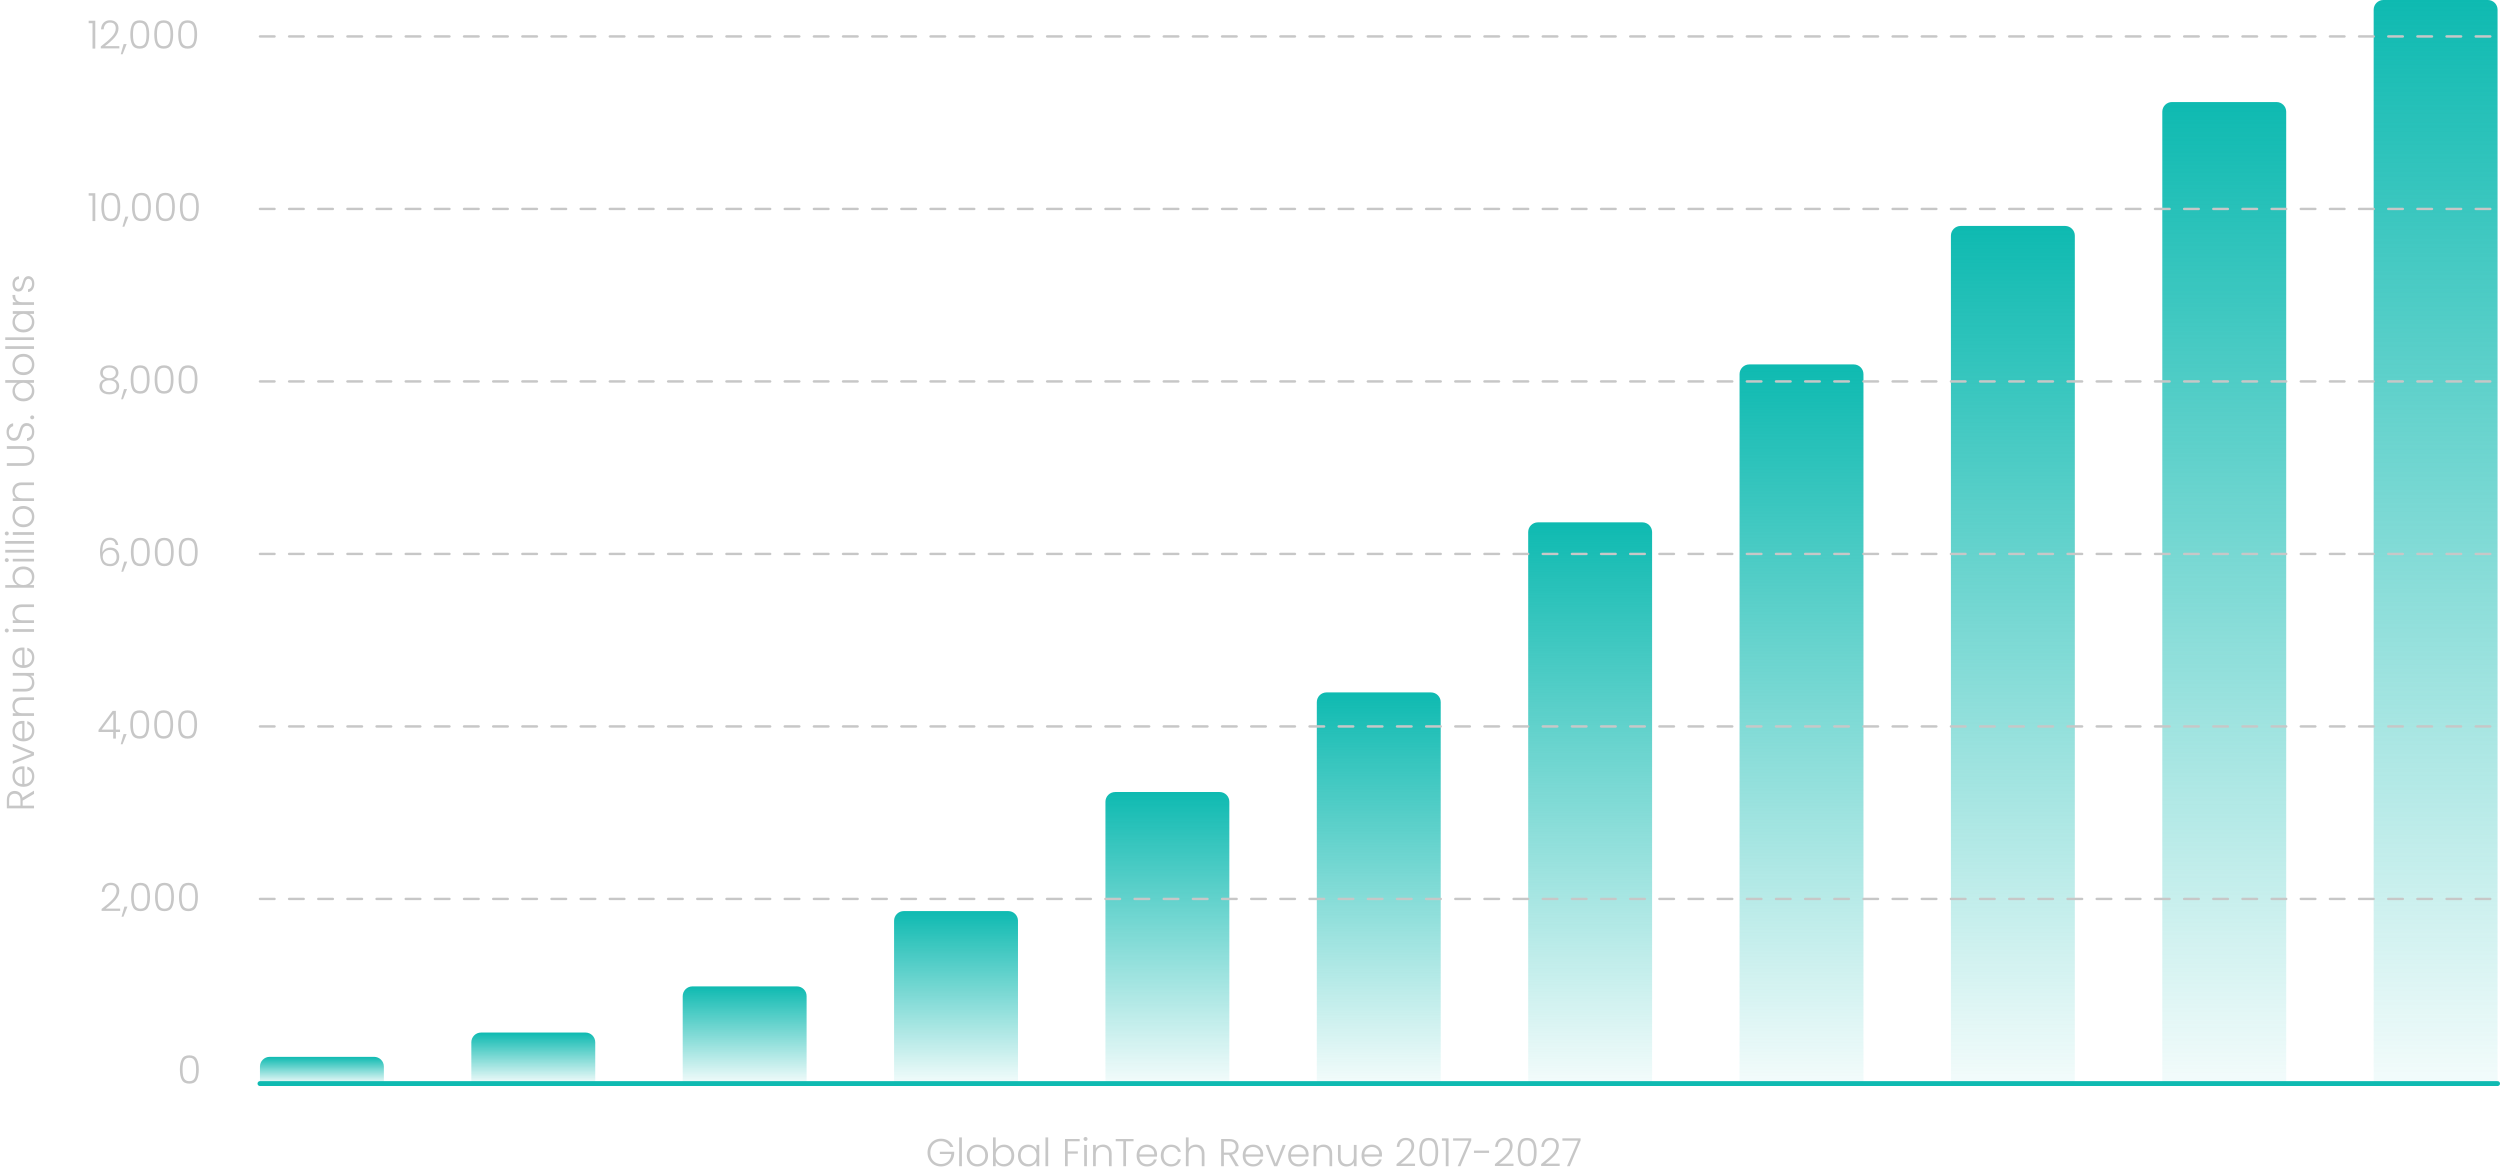 <svg width="1029" height="482" viewBox="0 0 1029 482" fill="none" xmlns="http://www.w3.org/2000/svg">
<path d="M391.08 472.08C390.76 471.344 390.269 470.768 389.608 470.352C388.957 469.925 388.189 469.712 387.304 469.712C386.472 469.712 385.725 469.904 385.064 470.288C384.403 470.672 383.88 471.221 383.496 471.936C383.112 472.64 382.92 473.461 382.92 474.4C382.92 475.339 383.112 476.165 383.496 476.88C383.88 477.595 384.403 478.144 385.064 478.528C385.725 478.912 386.472 479.104 387.304 479.104C388.083 479.104 388.781 478.939 389.4 478.608C390.029 478.267 390.531 477.787 390.904 477.168C391.288 476.539 391.507 475.808 391.56 474.976H386.856V474.064H392.744V474.88C392.691 475.861 392.424 476.752 391.944 477.552C391.464 478.341 390.819 478.965 390.008 479.424C389.208 479.883 388.307 480.112 387.304 480.112C386.269 480.112 385.331 479.872 384.488 479.392C383.645 478.901 382.979 478.224 382.488 477.36C382.008 476.485 381.768 475.499 381.768 474.4C381.768 473.301 382.008 472.32 382.488 471.456C382.979 470.581 383.645 469.904 384.488 469.424C385.331 468.933 386.269 468.688 387.304 468.688C388.499 468.688 389.544 468.987 390.44 469.584C391.336 470.181 391.987 471.013 392.392 472.08H391.08ZM395.916 468.16V480H394.796V468.16H395.916ZM402.276 480.128C401.455 480.128 400.713 479.947 400.052 479.584C399.401 479.211 398.884 478.688 398.5 478.016C398.127 477.333 397.94 476.539 397.94 475.632C397.94 474.725 398.132 473.936 398.516 473.264C398.9 472.581 399.423 472.059 400.084 471.696C400.745 471.323 401.487 471.136 402.308 471.136C403.129 471.136 403.871 471.323 404.532 471.696C405.204 472.059 405.727 472.581 406.1 473.264C406.484 473.936 406.676 474.725 406.676 475.632C406.676 476.528 406.484 477.317 406.1 478C405.716 478.683 405.188 479.211 404.516 479.584C403.844 479.947 403.097 480.128 402.276 480.128ZM402.276 479.152C402.852 479.152 403.385 479.024 403.876 478.768C404.367 478.501 404.761 478.107 405.06 477.584C405.369 477.051 405.524 476.4 405.524 475.632C405.524 474.864 405.375 474.219 405.076 473.696C404.777 473.163 404.383 472.768 403.892 472.512C403.401 472.245 402.868 472.112 402.292 472.112C401.716 472.112 401.183 472.245 400.692 472.512C400.201 472.768 399.807 473.163 399.508 473.696C399.22 474.219 399.076 474.864 399.076 475.632C399.076 476.4 399.22 477.051 399.508 477.584C399.807 478.107 400.196 478.501 400.676 478.768C401.167 479.024 401.7 479.152 402.276 479.152ZM409.822 473.2C410.11 472.592 410.552 472.096 411.15 471.712C411.758 471.328 412.472 471.136 413.294 471.136C414.094 471.136 414.808 471.323 415.438 471.696C416.067 472.059 416.558 472.581 416.91 473.264C417.272 473.936 417.454 474.72 417.454 475.616C417.454 476.512 417.272 477.301 416.91 477.984C416.558 478.667 416.062 479.195 415.422 479.568C414.792 479.941 414.083 480.128 413.294 480.128C412.462 480.128 411.742 479.941 411.134 479.568C410.536 479.184 410.099 478.688 409.822 478.08V480H408.718V468.16H409.822V473.2ZM416.318 475.616C416.318 474.891 416.174 474.267 415.885 473.744C415.608 473.211 415.224 472.805 414.734 472.528C414.243 472.251 413.688 472.112 413.07 472.112C412.472 472.112 411.923 472.256 411.422 472.544C410.931 472.832 410.542 473.243 410.254 473.776C409.966 474.309 409.822 474.928 409.822 475.632C409.822 476.336 409.966 476.955 410.254 477.488C410.542 478.021 410.931 478.432 411.422 478.72C411.923 479.008 412.472 479.152 413.07 479.152C413.688 479.152 414.243 479.013 414.734 478.736C415.224 478.448 415.608 478.037 415.885 477.504C416.174 476.96 416.318 476.331 416.318 475.616ZM419.002 475.616C419.002 474.72 419.178 473.936 419.53 473.264C419.893 472.581 420.389 472.059 421.018 471.696C421.658 471.323 422.378 471.136 423.178 471.136C424.01 471.136 424.725 471.328 425.322 471.712C425.93 472.096 426.368 472.587 426.634 473.184V471.264H427.754V480H426.634V478.064C426.357 478.661 425.914 479.157 425.306 479.552C424.709 479.936 423.994 480.128 423.162 480.128C422.373 480.128 421.658 479.941 421.018 479.568C420.389 479.195 419.893 478.667 419.53 477.984C419.178 477.301 419.002 476.512 419.002 475.616ZM426.634 475.632C426.634 474.928 426.49 474.309 426.202 473.776C425.914 473.243 425.52 472.832 425.018 472.544C424.528 472.256 423.984 472.112 423.386 472.112C422.768 472.112 422.213 472.251 421.722 472.528C421.232 472.805 420.842 473.211 420.554 473.744C420.277 474.267 420.138 474.891 420.138 475.616C420.138 476.331 420.277 476.96 420.554 477.504C420.842 478.037 421.232 478.448 421.722 478.736C422.213 479.013 422.768 479.152 423.386 479.152C423.984 479.152 424.528 479.008 425.018 478.72C425.52 478.432 425.914 478.021 426.202 477.488C426.49 476.955 426.634 476.336 426.634 475.632ZM431.431 468.16V480H430.311V468.16H431.431ZM444.406 468.816V469.744H439.478V473.92H443.638V474.848H439.478V480H438.358V468.816H444.406ZM446.809 469.616C446.585 469.616 446.393 469.536 446.233 469.376C446.073 469.216 445.993 469.019 445.993 468.784C445.993 468.549 446.073 468.357 446.233 468.208C446.393 468.048 446.585 467.968 446.809 467.968C447.033 467.968 447.225 468.048 447.385 468.208C447.545 468.357 447.625 468.549 447.625 468.784C447.625 469.019 447.545 469.216 447.385 469.376C447.225 469.536 447.033 469.616 446.809 469.616ZM447.369 471.264V480H446.249V471.264H447.369ZM454.001 471.104C455.046 471.104 455.9 471.429 456.561 472.08C457.222 472.72 457.553 473.653 457.553 474.88V480H456.449V475.008C456.449 474.059 456.209 473.333 455.729 472.832C455.26 472.331 454.614 472.08 453.793 472.08C452.95 472.08 452.278 472.347 451.777 472.88C451.276 473.413 451.025 474.197 451.025 475.232V480H449.905V471.264H451.025V472.752C451.302 472.219 451.702 471.813 452.225 471.536C452.748 471.248 453.34 471.104 454.001 471.104ZM466.574 468.816V469.744H463.47V480H462.35V469.744H459.23V468.816H466.574ZM476.247 475.184C476.247 475.568 476.236 475.861 476.215 476.064H468.967C468.999 476.725 469.159 477.291 469.447 477.76C469.735 478.229 470.113 478.587 470.583 478.832C471.052 479.067 471.564 479.184 472.119 479.184C472.844 479.184 473.452 479.008 473.943 478.656C474.444 478.304 474.775 477.829 474.935 477.232H476.119C475.905 478.085 475.447 478.784 474.743 479.328C474.049 479.861 473.175 480.128 472.119 480.128C471.297 480.128 470.561 479.947 469.911 479.584C469.26 479.211 468.748 478.688 468.375 478.016C468.012 477.333 467.831 476.539 467.831 475.632C467.831 474.725 468.012 473.931 468.375 473.248C468.737 472.565 469.244 472.043 469.895 471.68C470.545 471.317 471.287 471.136 472.119 471.136C472.951 471.136 473.676 471.317 474.295 471.68C474.924 472.043 475.404 472.533 475.735 473.152C476.076 473.76 476.247 474.437 476.247 475.184ZM475.111 475.152C475.121 474.501 474.988 473.947 474.711 473.488C474.444 473.029 474.076 472.683 473.607 472.448C473.137 472.213 472.625 472.096 472.071 472.096C471.239 472.096 470.529 472.363 469.943 472.896C469.356 473.429 469.031 474.181 468.967 475.152H475.111ZM477.784 475.632C477.784 474.725 477.965 473.936 478.328 473.264C478.69 472.581 479.192 472.059 479.832 471.696C480.472 471.323 481.202 471.136 482.024 471.136C483.101 471.136 483.986 471.403 484.68 471.936C485.384 472.469 485.837 473.195 486.04 474.112H484.84C484.69 473.483 484.365 472.992 483.864 472.64C483.373 472.277 482.76 472.096 482.024 472.096C481.437 472.096 480.909 472.229 480.44 472.496C479.97 472.763 479.597 473.163 479.32 473.696C479.053 474.219 478.92 474.864 478.92 475.632C478.92 476.4 479.053 477.051 479.32 477.584C479.597 478.117 479.97 478.517 480.44 478.784C480.909 479.051 481.437 479.184 482.024 479.184C482.76 479.184 483.373 479.008 483.864 478.656C484.365 478.293 484.69 477.792 484.84 477.152H486.04C485.837 478.048 485.384 478.768 484.68 479.312C483.976 479.856 483.09 480.128 482.024 480.128C481.202 480.128 480.472 479.947 479.832 479.584C479.192 479.211 478.69 478.688 478.328 478.016C477.965 477.333 477.784 476.539 477.784 475.632ZM492.268 471.104C492.929 471.104 493.521 471.243 494.044 471.52C494.577 471.797 494.993 472.224 495.292 472.8C495.601 473.365 495.756 474.059 495.756 474.88V480H494.652V475.008C494.652 474.059 494.412 473.333 493.932 472.832C493.463 472.331 492.817 472.08 491.996 472.08C491.153 472.08 490.481 472.347 489.98 472.88C489.479 473.413 489.228 474.197 489.228 475.232V480H488.108V468.16H489.228V472.752C489.505 472.229 489.911 471.824 490.444 471.536C490.988 471.248 491.596 471.104 492.268 471.104ZM508.576 480L505.808 475.328H503.744V480H502.624V468.816H505.984C507.232 468.816 508.176 469.115 508.816 469.712C509.466 470.309 509.792 471.093 509.792 472.064C509.792 472.875 509.557 473.568 509.088 474.144C508.629 474.709 507.946 475.077 507.04 475.248L509.92 480H508.576ZM503.744 474.416H506C506.874 474.416 507.53 474.203 507.968 473.776C508.416 473.349 508.64 472.779 508.64 472.064C508.64 471.328 508.426 470.763 508 470.368C507.573 469.963 506.901 469.76 505.984 469.76H503.744V474.416ZM519.918 475.184C519.918 475.568 519.908 475.861 519.886 476.064H512.638C512.67 476.725 512.83 477.291 513.118 477.76C513.406 478.229 513.785 478.587 514.254 478.832C514.724 479.067 515.236 479.184 515.79 479.184C516.516 479.184 517.124 479.008 517.614 478.656C518.116 478.304 518.446 477.829 518.606 477.232H519.79C519.577 478.085 519.118 478.784 518.414 479.328C517.721 479.861 516.846 480.128 515.79 480.128C514.969 480.128 514.233 479.947 513.582 479.584C512.932 479.211 512.42 478.688 512.046 478.016C511.684 477.333 511.502 476.539 511.502 475.632C511.502 474.725 511.684 473.931 512.046 473.248C512.409 472.565 512.916 472.043 513.566 471.68C514.217 471.317 514.958 471.136 515.79 471.136C516.622 471.136 517.348 471.317 517.966 471.68C518.596 472.043 519.076 472.533 519.406 473.152C519.748 473.76 519.918 474.437 519.918 475.184ZM518.782 475.152C518.793 474.501 518.66 473.947 518.382 473.488C518.116 473.029 517.748 472.683 517.278 472.448C516.809 472.213 516.297 472.096 515.742 472.096C514.91 472.096 514.201 472.363 513.614 472.896C513.028 473.429 512.702 474.181 512.638 475.152H518.782ZM525.072 478.912L528.016 471.264H529.2L525.696 480H524.432L520.928 471.264H522.128L525.072 478.912ZM538.622 475.184C538.622 475.568 538.611 475.861 538.59 476.064H531.342C531.374 476.725 531.534 477.291 531.822 477.76C532.11 478.229 532.488 478.587 532.958 478.832C533.427 479.067 533.939 479.184 534.494 479.184C535.219 479.184 535.827 479.008 536.318 478.656C536.819 478.304 537.15 477.829 537.31 477.232H538.494C538.28 478.085 537.822 478.784 537.118 479.328C536.424 479.861 535.55 480.128 534.494 480.128C533.672 480.128 532.936 479.947 532.286 479.584C531.635 479.211 531.123 478.688 530.75 478.016C530.387 477.333 530.206 476.539 530.206 475.632C530.206 474.725 530.387 473.931 530.75 473.248C531.112 472.565 531.619 472.043 532.27 471.68C532.92 471.317 533.662 471.136 534.494 471.136C535.326 471.136 536.051 471.317 536.67 471.68C537.299 472.043 537.779 472.533 538.11 473.152C538.451 473.76 538.622 474.437 538.622 475.184ZM537.486 475.152C537.496 474.501 537.363 473.947 537.086 473.488C536.819 473.029 536.451 472.683 535.982 472.448C535.512 472.213 535 472.096 534.446 472.096C533.614 472.096 532.904 472.363 532.318 472.896C531.731 473.429 531.406 474.181 531.342 475.152H537.486ZM544.767 471.104C545.812 471.104 546.665 471.429 547.327 472.08C547.988 472.72 548.319 473.653 548.319 474.88V480H547.215V475.008C547.215 474.059 546.975 473.333 546.495 472.832C546.025 472.331 545.38 472.08 544.559 472.08C543.716 472.08 543.044 472.347 542.543 472.88C542.041 473.413 541.791 474.197 541.791 475.232V480H540.671V471.264H541.791V472.752C542.068 472.219 542.468 471.813 542.991 471.536C543.513 471.248 544.105 471.104 544.767 471.104ZM558.364 471.264V480H557.244V478.464C556.988 479.008 556.593 479.424 556.06 479.712C555.526 480 554.929 480.144 554.268 480.144C553.222 480.144 552.369 479.824 551.708 479.184C551.046 478.533 550.716 477.595 550.716 476.368V471.264H551.82V476.24C551.82 477.189 552.054 477.915 552.524 478.416C553.004 478.917 553.654 479.168 554.476 479.168C555.318 479.168 555.99 478.901 556.492 478.368C556.993 477.835 557.244 477.051 557.244 476.016V471.264H558.364ZM568.825 475.184C568.825 475.568 568.814 475.861 568.793 476.064H561.545C561.577 476.725 561.737 477.291 562.025 477.76C562.313 478.229 562.691 478.587 563.161 478.832C563.63 479.067 564.142 479.184 564.697 479.184C565.422 479.184 566.03 479.008 566.521 478.656C567.022 478.304 567.353 477.829 567.513 477.232H568.697C568.483 478.085 568.025 478.784 567.321 479.328C566.627 479.861 565.753 480.128 564.697 480.128C563.875 480.128 563.139 479.947 562.489 479.584C561.838 479.211 561.326 478.688 560.953 478.016C560.59 477.333 560.409 476.539 560.409 475.632C560.409 474.725 560.59 473.931 560.953 473.248C561.315 472.565 561.822 472.043 562.473 471.68C563.123 471.317 563.865 471.136 564.697 471.136C565.529 471.136 566.254 471.317 566.873 471.68C567.502 472.043 567.982 472.533 568.313 473.152C568.654 473.76 568.825 474.437 568.825 475.184ZM567.689 475.152C567.699 474.501 567.566 473.947 567.289 473.488C567.022 473.029 566.654 472.683 566.185 472.448C565.715 472.213 565.203 472.096 564.649 472.096C563.817 472.096 563.107 472.363 562.521 472.896C561.934 473.429 561.609 474.181 561.545 475.152H567.689ZM574.8 479.12C576.763 477.648 578.278 476.331 579.344 475.168C580.422 473.995 580.96 472.848 580.96 471.728C580.96 470.992 580.774 470.405 580.4 469.968C580.038 469.52 579.44 469.296 578.608 469.296C577.798 469.296 577.168 469.552 576.72 470.064C576.283 470.565 576.038 471.237 575.984 472.08H574.896C574.96 470.896 575.323 469.979 575.984 469.328C576.656 468.667 577.531 468.336 578.608 468.336C579.643 468.336 580.48 468.629 581.12 469.216C581.76 469.792 582.08 470.613 582.08 471.68C582.08 472.971 581.542 474.224 580.464 475.44C579.398 476.645 578.08 477.824 576.512 478.976H582.432V479.92H574.8V479.12ZM584.181 474.16C584.181 472.325 584.463 470.901 585.029 469.888C585.594 468.875 586.607 468.368 588.069 468.368C589.53 468.368 590.543 468.875 591.109 469.888C591.674 470.901 591.957 472.325 591.957 474.16C591.957 476.027 591.674 477.472 591.109 478.496C590.543 479.52 589.53 480.032 588.069 480.032C586.597 480.032 585.578 479.52 585.013 478.496C584.458 477.472 584.181 476.027 584.181 474.16ZM590.853 474.16C590.853 473.168 590.783 472.331 590.645 471.648C590.506 470.965 590.234 470.416 589.829 470C589.423 469.584 588.837 469.376 588.069 469.376C587.301 469.376 586.714 469.584 586.309 470C585.903 470.416 585.631 470.965 585.493 471.648C585.354 472.331 585.285 473.168 585.285 474.16C585.285 475.184 585.354 476.043 585.493 476.736C585.631 477.419 585.903 477.968 586.309 478.384C586.714 478.8 587.301 479.008 588.069 479.008C588.837 479.008 589.423 478.8 589.829 478.384C590.234 477.968 590.506 477.419 590.645 476.736C590.783 476.043 590.853 475.184 590.853 474.16ZM593.496 469.536V468.528H596.216V480H595.08V469.536H593.496ZM605.576 469.408L601.112 480H599.976L604.488 469.504H598.088V468.544H605.576V469.408ZM612.907 473.6V474.544H606.683V473.6H612.907ZM615.316 479.12C617.279 477.648 618.793 476.331 619.86 475.168C620.937 473.995 621.476 472.848 621.476 471.728C621.476 470.992 621.289 470.405 620.916 469.968C620.553 469.52 619.956 469.296 619.124 469.296C618.313 469.296 617.684 469.552 617.236 470.064C616.799 470.565 616.553 471.237 616.5 472.08H615.412C615.476 470.896 615.839 469.979 616.5 469.328C617.172 468.667 618.047 468.336 619.124 468.336C620.159 468.336 620.996 468.629 621.636 469.216C622.276 469.792 622.596 470.613 622.596 471.68C622.596 472.971 622.057 474.224 620.98 475.44C619.913 476.645 618.596 477.824 617.028 478.976H622.948V479.92H615.316V479.12ZM624.696 474.16C624.696 472.325 624.979 470.901 625.544 469.888C626.11 468.875 627.123 468.368 628.584 468.368C630.046 468.368 631.059 468.875 631.624 469.888C632.19 470.901 632.472 472.325 632.472 474.16C632.472 476.027 632.19 477.472 631.624 478.496C631.059 479.52 630.046 480.032 628.584 480.032C627.112 480.032 626.094 479.52 625.528 478.496C624.974 477.472 624.696 476.027 624.696 474.16ZM631.368 474.16C631.368 473.168 631.299 472.331 631.16 471.648C631.022 470.965 630.75 470.416 630.344 470C629.939 469.584 629.352 469.376 628.584 469.376C627.816 469.376 627.23 469.584 626.824 470C626.419 470.416 626.147 470.965 626.008 471.648C625.87 472.331 625.8 473.168 625.8 474.16C625.8 475.184 625.87 476.043 626.008 476.736C626.147 477.419 626.419 477.968 626.824 478.384C627.23 478.8 627.816 479.008 628.584 479.008C629.352 479.008 629.939 478.8 630.344 478.384C630.75 477.968 631.022 477.419 631.16 476.736C631.299 476.043 631.368 475.184 631.368 474.16ZM634.332 479.12C636.294 477.648 637.809 476.331 638.876 475.168C639.953 473.995 640.492 472.848 640.492 471.728C640.492 470.992 640.305 470.405 639.932 469.968C639.569 469.52 638.972 469.296 638.14 469.296C637.329 469.296 636.7 469.552 636.252 470.064C635.814 470.565 635.569 471.237 635.516 472.08H634.428C634.492 470.896 634.854 469.979 635.516 469.328C636.188 468.667 637.062 468.336 638.14 468.336C639.174 468.336 640.012 468.629 640.652 469.216C641.292 469.792 641.612 470.613 641.612 471.68C641.612 472.971 641.073 474.224 639.996 475.44C638.929 476.645 637.612 477.824 636.044 478.976H641.964V479.92H634.332V479.12ZM650.576 469.408L646.112 480H644.976L649.488 469.504H643.088V468.544H650.576V469.408Z" fill="#C7C7C7"/>
<path d="M14 326.768L9.328 329.536L9.328 331.6L14 331.6L14 332.72L2.816 332.72L2.816 329.36C2.816 328.112 3.115 327.168 3.712 326.528C4.309 325.877 5.093 325.552 6.064 325.552C6.875 325.552 7.568 325.787 8.144 326.256C8.709 326.715 9.077 327.397 9.248 328.304L14 325.424L14 326.768ZM8.416 331.6L8.416 329.344C8.416 328.469 8.203 327.813 7.776 327.376C7.349 326.928 6.779 326.704 6.064 326.704C5.328 326.704 4.763 326.917 4.368 327.344C3.963 327.771 3.76 328.443 3.76 329.36L3.76 331.6L8.416 331.6ZM9.184 315.425C9.568 315.425 9.861 315.436 10.064 315.457L10.064 322.705C10.725 322.673 11.291 322.513 11.76 322.225C12.229 321.937 12.587 321.559 12.832 321.089C13.067 320.62 13.184 320.108 13.184 319.553C13.184 318.828 13.008 318.22 12.656 317.729C12.304 317.228 11.829 316.897 11.232 316.737L11.232 315.553C12.085 315.767 12.784 316.225 13.328 316.929C13.861 317.623 14.128 318.497 14.128 319.553C14.128 320.375 13.947 321.111 13.584 321.761C13.211 322.412 12.688 322.924 12.016 323.297C11.333 323.66 10.539 323.841 9.632 323.841C8.725 323.841 7.931 323.66 7.248 323.297C6.565 322.935 6.043 322.428 5.68 321.777C5.317 321.127 5.136 320.385 5.136 319.553C5.136 318.721 5.317 317.996 5.68 317.377C6.043 316.748 6.533 316.268 7.152 315.937C7.76 315.596 8.437 315.425 9.184 315.425ZM9.152 316.561C8.501 316.551 7.947 316.684 7.488 316.961C7.029 317.228 6.683 317.596 6.448 318.065C6.213 318.535 6.096 319.047 6.096 319.601C6.096 320.433 6.363 321.143 6.896 321.729C7.429 322.316 8.181 322.641 9.152 322.705L9.152 316.561ZM12.912 310.272L5.264 307.328L5.264 306.144L14 309.648L14 310.912L5.264 314.416L5.264 313.216L12.912 310.272ZM9.184 296.722C9.568 296.722 9.861 296.733 10.064 296.754L10.064 304.002C10.725 303.97 11.291 303.81 11.76 303.522C12.229 303.234 12.587 302.856 12.832 302.386C13.067 301.917 13.184 301.405 13.184 300.85C13.184 300.125 13.008 299.517 12.656 299.026C12.304 298.525 11.829 298.194 11.232 298.034L11.232 296.85C12.085 297.064 12.784 297.522 13.328 298.226C13.861 298.92 14.128 299.794 14.128 300.85C14.128 301.672 13.947 302.408 13.584 303.058C13.211 303.709 12.688 304.221 12.016 304.594C11.333 304.957 10.539 305.138 9.632 305.138C8.725 305.138 7.931 304.957 7.248 304.594C6.565 304.232 6.043 303.725 5.68 303.074C5.317 302.424 5.136 301.682 5.136 300.85C5.136 300.018 5.317 299.293 5.68 298.674C6.043 298.045 6.533 297.565 7.152 297.234C7.76 296.893 8.437 296.722 9.184 296.722ZM9.152 297.858C8.501 297.848 7.947 297.981 7.488 298.258C7.029 298.525 6.683 298.893 6.448 299.362C6.213 299.832 6.096 300.344 6.096 300.898C6.096 301.73 6.363 302.44 6.896 303.026C7.429 303.613 8.181 303.938 9.152 304.002L9.152 297.858ZM5.104 290.577C5.104 289.532 5.429 288.678 6.08 288.017C6.72 287.356 7.653 287.025 8.88 287.025L14 287.025L14 288.129L9.008 288.129C8.059 288.129 7.333 288.369 6.832 288.849C6.331 289.318 6.08 289.964 6.08 290.785C6.08 291.628 6.347 292.3 6.88 292.801C7.413 293.302 8.197 293.553 9.232 293.553L14 293.553L14 294.673L5.264 294.673L5.264 293.553L6.752 293.553C6.219 293.276 5.813 292.876 5.536 292.353C5.248 291.83 5.104 291.238 5.104 290.577ZM5.264 276.98L14 276.98L14 278.1L12.464 278.1C13.008 278.356 13.424 278.751 13.712 279.284C14 279.817 14.144 280.415 14.144 281.076C14.144 282.121 13.824 282.975 13.184 283.636C12.533 284.297 11.595 284.628 10.368 284.628L5.264 284.628L5.264 283.524L10.24 283.524C11.189 283.524 11.915 283.289 12.416 282.82C12.917 282.34 13.168 281.689 13.168 280.868C13.168 280.025 12.901 279.353 12.368 278.852C11.835 278.351 11.051 278.1 10.016 278.1L5.264 278.1L5.264 276.98ZM9.184 266.519C9.568 266.519 9.861 266.53 10.064 266.551L10.064 273.799C10.725 273.767 11.291 273.607 11.76 273.319C12.229 273.031 12.587 272.652 12.832 272.183C13.067 271.714 13.184 271.202 13.184 270.647C13.184 269.922 13.008 269.314 12.656 268.823C12.304 268.322 11.829 267.991 11.232 267.831L11.232 266.647C12.085 266.86 12.784 267.319 13.328 268.023C13.861 268.716 14.128 269.591 14.128 270.647C14.128 271.468 13.947 272.204 13.584 272.855C13.211 273.506 12.688 274.018 12.016 274.391C11.333 274.754 10.539 274.935 9.632 274.935C8.725 274.935 7.931 274.754 7.248 274.391C6.565 274.028 6.043 273.522 5.68 272.871C5.317 272.22 5.136 271.479 5.136 270.647C5.136 269.815 5.317 269.09 5.68 268.471C6.043 267.842 6.533 267.362 7.152 267.031C7.76 266.69 8.437 266.519 9.184 266.519ZM9.152 267.655C8.501 267.644 7.947 267.778 7.488 268.055C7.029 268.322 6.683 268.69 6.448 269.159C6.213 269.628 6.096 270.14 6.096 270.695C6.096 271.527 6.363 272.236 6.896 272.823C7.429 273.41 8.181 273.735 9.152 273.799L9.152 267.655ZM3.616 259.519C3.616 259.743 3.536 259.935 3.376 260.095C3.216 260.255 3.019 260.335 2.784 260.335C2.549 260.335 2.357 260.255 2.208 260.095C2.048 259.935 1.968 259.743 1.968 259.519C1.968 259.295 2.048 259.103 2.208 258.943C2.357 258.783 2.549 258.703 2.784 258.703C3.019 258.703 3.216 258.783 3.376 258.943C3.536 259.103 3.616 259.295 3.616 259.519ZM5.264 258.959L14 258.959L14 260.079L5.264 260.079L5.264 258.959ZM5.104 252.327C5.104 251.282 5.429 250.428 6.08 249.767C6.72 249.106 7.653 248.775 8.88 248.775L14 248.775L14 249.879L9.008 249.879C8.059 249.879 7.333 250.119 6.832 250.599C6.331 251.068 6.08 251.714 6.08 252.535C6.08 253.378 6.347 254.05 6.88 254.551C7.413 255.052 8.197 255.303 9.232 255.303L14 255.303L14 256.423L5.264 256.423L5.264 255.303L6.752 255.303C6.219 255.026 5.813 254.626 5.536 254.103C5.248 253.58 5.104 252.988 5.104 252.327ZM7.2 240.803C6.592 240.515 6.096 240.073 5.712 239.475C5.328 238.867 5.136 238.153 5.136 237.331C5.136 236.531 5.323 235.817 5.696 235.187C6.059 234.558 6.581 234.067 7.264 233.715C7.936 233.353 8.72 233.171 9.616 233.171C10.512 233.171 11.301 233.353 11.984 233.715C12.667 234.067 13.195 234.563 13.568 235.203C13.941 235.833 14.128 236.542 14.128 237.331C14.128 238.163 13.941 238.883 13.568 239.491C13.184 240.089 12.688 240.526 12.08 240.803L14 240.803L14 241.907L2.16 241.907L2.16 240.803L7.2 240.803ZM9.616 234.307C8.891 234.307 8.267 234.451 7.744 234.739C7.211 235.017 6.805 235.401 6.528 235.891C6.251 236.382 6.112 236.937 6.112 237.555C6.112 238.153 6.256 238.702 6.544 239.203C6.832 239.694 7.243 240.083 7.776 240.371C8.309 240.659 8.928 240.803 9.632 240.803C10.336 240.803 10.955 240.659 11.488 240.371C12.021 240.083 12.432 239.694 12.72 239.203C13.008 238.702 13.152 238.153 13.152 237.555C13.152 236.937 13.013 236.382 12.736 235.891C12.448 235.401 12.037 235.017 11.504 234.739C10.96 234.451 10.331 234.307 9.616 234.307ZM3.616 230.551C3.616 230.775 3.536 230.967 3.376 231.127C3.216 231.287 3.019 231.367 2.784 231.367C2.549 231.367 2.357 231.287 2.208 231.127C2.048 230.967 1.968 230.775 1.968 230.551C1.968 230.327 2.048 230.135 2.208 229.975C2.357 229.815 2.549 229.735 2.784 229.735C3.019 229.735 3.216 229.815 3.376 229.975C3.536 230.135 3.616 230.327 3.616 230.551ZM5.264 229.991L14 229.991L14 231.111L5.264 231.111L5.264 229.991ZM2.16 226.334L14 226.334L14 227.454L2.16 227.454L2.16 226.334ZM2.16 222.678L14 222.678L14 223.798L2.16 223.798L2.16 222.678ZM3.616 219.582C3.616 219.806 3.536 219.998 3.376 220.158C3.216 220.318 3.019 220.398 2.784 220.398C2.549 220.398 2.357 220.318 2.208 220.158C2.048 219.998 1.968 219.806 1.968 219.582C1.968 219.358 2.048 219.166 2.208 219.006C2.357 218.846 2.549 218.766 2.784 218.766C3.019 218.766 3.216 218.846 3.376 219.006C3.536 219.166 3.616 219.358 3.616 219.582ZM5.264 219.022L14 219.022L14 220.142L5.264 220.142L5.264 219.022ZM14.128 212.662C14.128 213.483 13.947 214.224 13.584 214.886C13.211 215.536 12.688 216.054 12.016 216.438C11.333 216.811 10.539 216.998 9.632 216.998C8.725 216.998 7.936 216.806 7.264 216.422C6.581 216.038 6.059 215.515 5.696 214.854C5.323 214.192 5.136 213.451 5.136 212.63C5.136 211.808 5.323 211.067 5.696 210.406C6.059 209.734 6.581 209.211 7.264 208.838C7.936 208.454 8.725 208.262 9.632 208.262C10.528 208.262 11.317 208.454 12 208.838C12.683 209.222 13.211 209.75 13.584 210.422C13.947 211.094 14.128 211.84 14.128 212.662ZM13.152 212.662C13.152 212.086 13.024 211.552 12.768 211.062C12.501 210.571 12.107 210.176 11.584 209.878C11.051 209.568 10.4 209.414 9.632 209.414C8.864 209.414 8.219 209.563 7.696 209.862C7.163 210.16 6.768 210.555 6.512 211.046C6.245 211.536 6.112 212.07 6.112 212.646C6.112 213.222 6.245 213.755 6.512 214.246C6.768 214.736 7.163 215.131 7.696 215.43C8.219 215.718 8.864 215.862 9.632 215.862C10.4 215.862 11.051 215.718 11.584 215.43C12.107 215.131 12.501 214.742 12.768 214.262C13.024 213.771 13.152 213.238 13.152 212.662ZM5.104 202.124C5.104 201.079 5.429 200.225 6.08 199.564C6.72 198.903 7.653 198.572 8.88 198.572L14 198.572L14 199.676L9.008 199.676C8.059 199.676 7.333 199.916 6.832 200.396C6.331 200.865 6.08 201.511 6.08 202.332C6.08 203.175 6.347 203.847 6.88 204.348C7.413 204.849 8.197 205.1 9.232 205.1L14 205.1L14 206.22L5.264 206.22L5.264 205.1L6.752 205.1C6.219 204.823 5.813 204.423 5.536 203.9C5.248 203.377 5.104 202.785 5.104 202.124ZM2.816 190.632L9.856 190.632C10.965 190.632 11.787 190.371 12.32 189.848C12.853 189.315 13.12 188.59 13.12 187.672C13.12 186.755 12.859 186.04 12.336 185.528C11.803 185.006 10.976 184.744 9.856 184.744L2.816 184.744L2.816 183.624L9.84 183.624C11.259 183.624 12.325 184.003 13.04 184.76C13.755 185.507 14.112 186.483 14.112 187.688C14.112 188.894 13.755 189.875 13.04 190.632C12.325 191.379 11.259 191.752 9.84 191.752L2.816 191.752L2.816 190.632ZM14.112 177.734C14.112 178.47 13.984 179.121 13.728 179.686C13.472 180.241 13.115 180.678 12.656 180.998C12.197 181.318 11.685 181.489 11.12 181.51L11.12 180.326C11.664 180.273 12.144 180.033 12.56 179.606C12.965 179.18 13.168 178.556 13.168 177.734C13.168 176.977 12.976 176.38 12.592 175.942C12.197 175.494 11.701 175.27 11.104 175.27C10.624 175.27 10.24 175.393 9.952 175.638C9.653 175.884 9.435 176.188 9.296 176.55C9.147 176.913 8.987 177.414 8.816 178.054C8.613 178.801 8.416 179.393 8.224 179.83C8.032 180.268 7.733 180.641 7.328 180.95C6.923 181.26 6.373 181.414 5.68 181.414C5.104 181.414 4.592 181.265 4.144 180.966C3.685 180.668 3.328 180.246 3.072 179.702C2.816 179.158 2.688 178.534 2.688 177.83C2.688 176.796 2.944 175.964 3.456 175.334C3.957 174.694 4.608 174.326 5.408 174.23L5.408 175.446C4.949 175.521 4.544 175.772 4.192 176.198C3.829 176.625 3.648 177.201 3.648 177.926C3.648 178.598 3.829 179.158 4.192 179.606C4.544 180.054 5.029 180.278 5.648 180.278C6.117 180.278 6.496 180.156 6.784 179.91C7.072 179.665 7.291 179.361 7.44 178.998C7.589 178.625 7.749 178.124 7.92 177.494C8.123 176.769 8.325 176.182 8.528 175.734C8.72 175.286 9.019 174.908 9.424 174.598C9.829 174.289 10.373 174.134 11.056 174.134C11.579 174.134 12.075 174.273 12.544 174.55C13.013 174.828 13.392 175.238 13.68 175.782C13.968 176.326 14.112 176.977 14.112 177.734ZM14.08 171.778C14.08 172.013 14 172.21 13.84 172.37C13.68 172.519 13.483 172.594 13.248 172.594C13.013 172.594 12.821 172.519 12.672 172.37C12.512 172.21 12.432 172.013 12.432 171.778C12.432 171.554 12.512 171.367 12.672 171.218C12.821 171.058 13.013 170.978 13.248 170.978C13.483 170.978 13.68 171.058 13.84 171.218C14 171.367 14.08 171.554 14.08 171.778ZM9.616 165.185C8.72 165.185 7.936 165.004 7.264 164.641C6.581 164.278 6.059 163.782 5.696 163.153C5.323 162.513 5.136 161.793 5.136 160.993C5.136 160.225 5.323 159.532 5.696 158.913C6.069 158.294 6.555 157.841 7.152 157.553L2.16 157.553L2.16 156.433L14 156.433L14 157.553L12.048 157.553C12.656 157.82 13.157 158.257 13.552 158.865C13.936 159.473 14.128 160.188 14.128 161.009C14.128 161.809 13.941 162.529 13.568 163.169C13.195 163.798 12.667 164.294 11.984 164.657C11.301 165.009 10.512 165.185 9.616 165.185ZM9.632 157.553C8.928 157.553 8.309 157.697 7.776 157.985C7.243 158.273 6.832 158.668 6.544 159.169C6.256 159.66 6.112 160.204 6.112 160.801C6.112 161.42 6.251 161.974 6.528 162.465C6.805 162.956 7.211 163.345 7.744 163.633C8.267 163.91 8.891 164.049 9.616 164.049C10.331 164.049 10.96 163.91 11.504 163.633C12.037 163.345 12.448 162.956 12.736 162.465C13.013 161.974 13.152 161.42 13.152 160.801C13.152 160.204 13.008 159.66 12.72 159.169C12.432 158.668 12.021 158.273 11.488 157.985C10.955 157.697 10.336 157.553 9.632 157.553ZM14.128 150.052C14.128 150.874 13.947 151.615 13.584 152.276C13.211 152.927 12.688 153.444 12.016 153.828C11.333 154.202 10.539 154.388 9.632 154.388C8.725 154.388 7.936 154.196 7.264 153.812C6.581 153.428 6.059 152.906 5.696 152.244C5.323 151.583 5.136 150.842 5.136 150.02C5.136 149.199 5.323 148.458 5.696 147.796C6.059 147.124 6.581 146.602 7.264 146.228C7.936 145.844 8.725 145.652 9.632 145.652C10.528 145.652 11.317 145.844 12 146.228C12.683 146.612 13.211 147.14 13.584 147.812C13.947 148.484 14.128 149.231 14.128 150.052ZM13.152 150.052C13.152 149.476 13.024 148.943 12.768 148.452C12.501 147.962 12.107 147.567 11.584 147.268C11.051 146.959 10.4 146.804 9.632 146.804C8.864 146.804 8.219 146.954 7.696 147.252C7.163 147.551 6.768 147.946 6.512 148.436C6.245 148.927 6.112 149.46 6.112 150.036C6.112 150.612 6.245 151.146 6.512 151.636C6.768 152.127 7.163 152.522 7.696 152.82C8.219 153.108 8.864 153.252 9.632 153.252C10.4 153.252 11.051 153.108 11.584 152.82C12.107 152.522 12.501 152.132 12.768 151.652C13.024 151.162 13.152 150.628 13.152 150.052ZM2.16 142.491L14 142.491L14 143.611L2.16 143.611L2.16 142.491ZM2.16 138.834L14 138.834L14 139.954L2.16 139.954L2.16 138.834ZM9.616 136.81C8.72 136.81 7.936 136.634 7.264 136.282C6.581 135.919 6.059 135.423 5.696 134.794C5.323 134.154 5.136 133.434 5.136 132.634C5.136 131.802 5.328 131.087 5.712 130.49C6.096 129.882 6.587 129.445 7.184 129.178L5.264 129.178L5.264 128.058L14 128.058L14 129.178L12.064 129.178C12.661 129.455 13.157 129.898 13.552 130.506C13.936 131.103 14.128 131.818 14.128 132.65C14.128 133.439 13.941 134.154 13.568 134.794C13.195 135.423 12.667 135.919 11.984 136.282C11.301 136.634 10.512 136.81 9.616 136.81ZM9.632 129.178C8.928 129.178 8.309 129.322 7.776 129.61C7.243 129.898 6.832 130.293 6.544 130.794C6.256 131.285 6.112 131.829 6.112 132.426C6.112 133.045 6.251 133.599 6.528 134.09C6.805 134.581 7.211 134.97 7.744 135.258C8.267 135.535 8.891 135.674 9.616 135.674C10.331 135.674 10.96 135.535 11.504 135.258C12.037 134.97 12.448 134.581 12.736 134.09C13.013 133.599 13.152 133.045 13.152 132.426C13.152 131.829 13.008 131.285 12.72 130.794C12.432 130.293 12.021 129.898 11.488 129.61C10.955 129.322 10.336 129.178 9.632 129.178ZM6.816 124.381C6.272 124.136 5.851 123.763 5.552 123.261C5.253 122.749 5.104 122.125 5.104 121.389L6.272 121.389L6.272 121.693C6.272 122.504 6.491 123.155 6.928 123.645C7.365 124.136 8.096 124.381 9.12 124.381L14 124.381L14 125.501L5.264 125.501L5.264 124.381L6.816 124.381ZM14.128 116.696C14.128 117.699 13.899 118.52 13.44 119.16C12.971 119.79 12.336 120.142 11.536 120.216L11.536 119.064C12.027 119.011 12.427 118.782 12.736 118.376C13.035 117.96 13.184 117.406 13.184 116.712C13.184 116.104 13.04 115.63 12.752 115.288C12.464 114.936 12.107 114.76 11.68 114.76C11.381 114.76 11.136 114.856 10.944 115.048C10.752 115.24 10.603 115.486 10.496 115.784C10.379 116.072 10.256 116.467 10.128 116.968C9.957 117.619 9.787 118.147 9.616 118.552C9.445 118.958 9.195 119.304 8.864 119.592C8.523 119.87 8.069 120.008 7.504 120.008C7.077 120.008 6.683 119.88 6.32 119.624C5.957 119.368 5.669 119.006 5.456 118.536C5.243 118.067 5.136 117.534 5.136 116.936C5.136 115.998 5.376 115.24 5.856 114.664C6.325 114.088 6.976 113.779 7.808 113.736L7.808 114.856C7.296 114.888 6.885 115.091 6.576 115.464C6.256 115.827 6.096 116.328 6.096 116.968C6.096 117.534 6.229 117.992 6.496 118.344C6.763 118.696 7.093 118.872 7.488 118.872C7.829 118.872 8.112 118.771 8.336 118.568C8.549 118.355 8.72 118.094 8.848 117.784C8.965 117.475 9.099 117.059 9.248 116.536C9.419 115.907 9.584 115.406 9.744 115.032C9.904 114.659 10.139 114.339 10.448 114.072C10.757 113.806 11.168 113.667 11.68 113.656C12.149 113.656 12.571 113.784 12.944 114.04C13.307 114.296 13.595 114.654 13.808 115.112C14.021 115.571 14.128 116.099 14.128 116.696Z" fill="#C7C7C7"/>
<path d="M107 439C107 436.791 108.791 435 111 435H154C156.209 435 158 436.791 158 439V446H107V439Z" fill="url(#paint0_linear_4922_37265)"/>
<path d="M194 429C194 426.791 195.791 425 198 425H241C243.209 425 245 426.791 245 429V446H194V429Z" fill="url(#paint1_linear_4922_37265)"/>
<path d="M281 410C281 407.791 282.791 406 285 406H328C330.209 406 332 407.791 332 410V446H281V410Z" fill="url(#paint2_linear_4922_37265)"/>
<path d="M368 379C368 376.791 369.791 375 372 375H415C417.209 375 419 376.791 419 379V446H368V379Z" fill="url(#paint3_linear_4922_37265)"/>
<path d="M455 330C455 327.791 456.791 326 459 326H502C504.209 326 506 327.791 506 330V446H455V330Z" fill="url(#paint4_linear_4922_37265)"/>
<path d="M542 289C542 286.791 543.791 285 546 285H589C591.209 285 593 286.791 593 289V446H542V289Z" fill="url(#paint5_linear_4922_37265)"/>
<path d="M629 219C629 216.791 630.791 215 633 215H676C678.209 215 680 216.791 680 219V446H629V219Z" fill="url(#paint6_linear_4922_37265)"/>
<path d="M716 154C716 151.791 717.791 150 720 150H763C765.209 150 767 151.791 767 154V446H716V154Z" fill="url(#paint7_linear_4922_37265)"/>
<path d="M803 97C803 94.791 804.791 93 807 93H850C852.209 93 854 94.791 854 97V446H803V97Z" fill="url(#paint8_linear_4922_37265)"/>
<path d="M890 46C890 43.791 891.791 42 894 42H937C939.209 42 941 43.791 941 46V446H890V46Z" fill="url(#paint9_linear_4922_37265)"/>
<path d="M977 4C977 1.791 978.791 0 981 0H1024C1026.21 0 1028 1.791 1028 4V446H977V4Z" fill="url(#paint10_linear_4922_37265)"/>
<path d="M107 15H1028" stroke="#C7C7C7" stroke-linecap="round" stroke-linejoin="round" stroke-dasharray="6 6"/>
<path d="M36.496 9.536V8.528H39.216V20H38.08V9.536H36.496ZM41.488 19.12C43.45 17.648 44.965 16.331 46.032 15.168C47.109 13.995 47.648 12.848 47.648 11.728C47.648 10.992 47.461 10.405 47.088 9.968C46.725 9.52 46.128 9.296 45.296 9.296C44.485 9.296 43.856 9.552 43.408 10.064C42.971 10.565 42.725 11.237 42.672 12.08H41.584C41.648 10.896 42.011 9.979 42.672 9.328C43.344 8.667 44.218 8.336 45.296 8.336C46.331 8.336 47.168 8.629 47.808 9.216C48.448 9.792 48.768 10.613 48.768 11.68C48.768 12.971 48.229 14.224 47.152 15.44C46.085 16.645 44.768 17.824 43.2 18.976H49.12V19.92H41.488V19.12ZM52.132 18.144L50.468 22.336H49.7L50.884 18.144H52.132ZM53.634 14.16C53.634 12.325 53.916 10.901 54.482 9.888C55.047 8.875 56.06 8.368 57.522 8.368C58.983 8.368 59.996 8.875 60.562 9.888C61.127 10.901 61.41 12.325 61.41 14.16C61.41 16.027 61.127 17.472 60.562 18.496C59.996 19.52 58.983 20.032 57.522 20.032C56.05 20.032 55.031 19.52 54.466 18.496C53.911 17.472 53.634 16.027 53.634 14.16ZM60.306 14.16C60.306 13.168 60.236 12.331 60.098 11.648C59.959 10.965 59.687 10.416 59.282 10C58.876 9.584 58.29 9.376 57.522 9.376C56.754 9.376 56.167 9.584 55.762 10C55.356 10.416 55.084 10.965 54.946 11.648C54.807 12.331 54.738 13.168 54.738 14.16C54.738 15.184 54.807 16.043 54.946 16.736C55.084 17.419 55.356 17.968 55.762 18.384C56.167 18.8 56.754 19.008 57.522 19.008C58.29 19.008 58.876 18.8 59.282 18.384C59.687 17.968 59.959 17.419 60.098 16.736C60.236 16.043 60.306 15.184 60.306 14.16ZM63.493 14.16C63.493 12.325 63.776 10.901 64.341 9.888C64.906 8.875 65.92 8.368 67.381 8.368C68.843 8.368 69.856 8.875 70.421 9.888C70.987 10.901 71.269 12.325 71.269 14.16C71.269 16.027 70.987 17.472 70.421 18.496C69.856 19.52 68.843 20.032 67.381 20.032C65.909 20.032 64.891 19.52 64.325 18.496C63.77 17.472 63.493 16.027 63.493 14.16ZM70.165 14.16C70.165 13.168 70.096 12.331 69.957 11.648C69.819 10.965 69.546 10.416 69.141 10C68.736 9.584 68.149 9.376 67.381 9.376C66.613 9.376 66.026 9.584 65.621 10C65.216 10.416 64.944 10.965 64.805 11.648C64.666 12.331 64.597 13.168 64.597 14.16C64.597 15.184 64.666 16.043 64.805 16.736C64.944 17.419 65.216 17.968 65.621 18.384C66.026 18.8 66.613 19.008 67.381 19.008C68.149 19.008 68.736 18.8 69.141 18.384C69.546 17.968 69.819 17.419 69.957 16.736C70.096 16.043 70.165 15.184 70.165 14.16ZM73.353 14.16C73.353 12.325 73.635 10.901 74.201 9.888C74.766 8.875 75.779 8.368 77.24 8.368C78.702 8.368 79.715 8.875 80.281 9.888C80.846 10.901 81.129 12.325 81.129 14.16C81.129 16.027 80.846 17.472 80.281 18.496C79.715 19.52 78.702 20.032 77.24 20.032C75.769 20.032 74.75 19.52 74.184 18.496C73.63 17.472 73.353 16.027 73.353 14.16ZM80.025 14.16C80.025 13.168 79.955 12.331 79.817 11.648C79.678 10.965 79.406 10.416 79.001 10C78.595 9.584 78.008 9.376 77.24 9.376C76.472 9.376 75.886 9.584 75.481 10C75.075 10.416 74.803 10.965 74.665 11.648C74.526 12.331 74.457 13.168 74.457 14.16C74.457 15.184 74.526 16.043 74.665 16.736C74.803 17.419 75.075 17.968 75.481 18.384C75.886 18.8 76.472 19.008 77.24 19.008C78.008 19.008 78.595 18.8 79.001 18.384C79.406 17.968 79.678 17.419 79.817 16.736C79.955 16.043 80.025 15.184 80.025 14.16Z" fill="#C7C7C7"/>
<path d="M107 86H1028" stroke="#C7C7C7" stroke-linecap="round" stroke-linejoin="round" stroke-dasharray="6 6"/>
<path d="M36.496 80.536V79.528H39.216V91H38.08V80.536H36.496ZM41.712 85.16C41.712 83.325 41.995 81.901 42.56 80.888C43.125 79.875 44.139 79.368 45.6 79.368C47.061 79.368 48.075 79.875 48.64 80.888C49.205 81.901 49.488 83.325 49.488 85.16C49.488 87.027 49.205 88.472 48.64 89.496C48.075 90.52 47.061 91.032 45.6 91.032C44.128 91.032 43.109 90.52 42.544 89.496C41.989 88.472 41.712 87.027 41.712 85.16ZM48.384 85.16C48.384 84.168 48.315 83.331 48.176 82.648C48.037 81.965 47.765 81.416 47.36 81C46.955 80.584 46.368 80.376 45.6 80.376C44.832 80.376 44.245 80.584 43.84 81C43.434 81.416 43.163 81.965 43.024 82.648C42.885 83.331 42.816 84.168 42.816 85.16C42.816 86.184 42.885 87.043 43.024 87.736C43.163 88.419 43.434 88.968 43.84 89.384C44.245 89.8 44.832 90.008 45.6 90.008C46.368 90.008 46.955 89.8 47.36 89.384C47.765 88.968 48.037 88.419 48.176 87.736C48.315 87.043 48.384 86.184 48.384 85.16ZM52.835 89.144L51.171 93.336H50.403L51.587 89.144H52.835ZM54.337 85.16C54.337 83.325 54.62 81.901 55.185 80.888C55.75 79.875 56.764 79.368 58.225 79.368C59.686 79.368 60.7 79.875 61.265 80.888C61.83 81.901 62.113 83.325 62.113 85.16C62.113 87.027 61.83 88.472 61.265 89.496C60.7 90.52 59.686 91.032 58.225 91.032C56.753 91.032 55.734 90.52 55.169 89.496C54.614 88.472 54.337 87.027 54.337 85.16ZM61.009 85.16C61.009 84.168 60.94 83.331 60.801 82.648C60.662 81.965 60.39 81.416 59.985 81C59.58 80.584 58.993 80.376 58.225 80.376C57.457 80.376 56.87 80.584 56.465 81C56.059 81.416 55.788 81.965 55.649 82.648C55.51 83.331 55.441 84.168 55.441 85.16C55.441 86.184 55.51 87.043 55.649 87.736C55.788 88.419 56.059 88.968 56.465 89.384C56.87 89.8 57.457 90.008 58.225 90.008C58.993 90.008 59.58 89.8 59.985 89.384C60.39 88.968 60.662 88.419 60.801 87.736C60.94 87.043 61.009 86.184 61.009 85.16ZM64.196 85.16C64.196 83.325 64.479 81.901 65.044 80.888C65.61 79.875 66.623 79.368 68.084 79.368C69.546 79.368 70.559 79.875 71.124 80.888C71.69 81.901 71.972 83.325 71.972 85.16C71.972 87.027 71.69 88.472 71.124 89.496C70.559 90.52 69.546 91.032 68.084 91.032C66.612 91.032 65.594 90.52 65.028 89.496C64.474 88.472 64.196 87.027 64.196 85.16ZM70.868 85.16C70.868 84.168 70.799 83.331 70.66 82.648C70.522 81.965 70.25 81.416 69.844 81C69.439 80.584 68.852 80.376 68.084 80.376C67.316 80.376 66.73 80.584 66.324 81C65.919 81.416 65.647 81.965 65.508 82.648C65.37 83.331 65.3 84.168 65.3 85.16C65.3 86.184 65.37 87.043 65.508 87.736C65.647 88.419 65.919 88.968 66.324 89.384C66.73 89.8 67.316 90.008 68.084 90.008C68.852 90.008 69.439 89.8 69.844 89.384C70.25 88.968 70.522 88.419 70.66 87.736C70.799 87.043 70.868 86.184 70.868 85.16ZM74.056 85.16C74.056 83.325 74.338 81.901 74.904 80.888C75.469 79.875 76.482 79.368 77.944 79.368C79.405 79.368 80.418 79.875 80.984 80.888C81.549 81.901 81.832 83.325 81.832 85.16C81.832 87.027 81.549 88.472 80.984 89.496C80.418 90.52 79.405 91.032 77.944 91.032C76.472 91.032 75.453 90.52 74.888 89.496C74.333 88.472 74.056 87.027 74.056 85.16ZM80.728 85.16C80.728 84.168 80.658 83.331 80.52 82.648C80.381 81.965 80.109 81.416 79.704 81C79.298 80.584 78.712 80.376 77.944 80.376C77.176 80.376 76.589 80.584 76.184 81C75.778 81.416 75.506 81.965 75.368 82.648C75.229 83.331 75.16 84.168 75.16 85.16C75.16 86.184 75.229 87.043 75.368 87.736C75.506 88.419 75.778 88.968 76.184 89.384C76.589 89.8 77.176 90.008 77.944 90.008C78.712 90.008 79.298 89.8 79.704 89.384C80.109 88.968 80.381 88.419 80.52 87.736C80.658 87.043 80.728 86.184 80.728 85.16Z" fill="#C7C7C7"/>
<path d="M107 157H1028" stroke="#C7C7C7" stroke-linecap="round" stroke-linejoin="round" stroke-dasharray="6 6"/>
<path d="M43.264 156.048C42.603 155.835 42.096 155.499 41.744 155.04C41.403 154.581 41.232 154.027 41.232 153.376C41.232 152.8 41.376 152.288 41.664 151.84C41.963 151.381 42.395 151.024 42.96 150.768C43.525 150.501 44.203 150.368 44.992 150.368C45.781 150.368 46.459 150.501 47.024 150.768C47.589 151.024 48.016 151.381 48.304 151.84C48.603 152.288 48.752 152.8 48.752 153.376C48.752 154.016 48.576 154.571 48.224 155.04C47.883 155.509 47.381 155.845 46.72 156.048C47.445 156.229 48.016 156.576 48.432 157.088C48.848 157.6 49.056 158.224 49.056 158.96C49.056 159.643 48.885 160.24 48.544 160.752C48.213 161.253 47.739 161.643 47.12 161.92C46.512 162.197 45.803 162.336 44.992 162.336C44.181 162.336 43.467 162.197 42.848 161.92C42.24 161.643 41.765 161.253 41.424 160.752C41.093 160.24 40.928 159.643 40.928 158.96C40.928 158.224 41.136 157.6 41.552 157.088C41.968 156.576 42.539 156.229 43.264 156.048ZM47.664 153.504C47.664 152.8 47.424 152.256 46.944 151.872C46.464 151.488 45.813 151.296 44.992 151.296C44.171 151.296 43.52 151.488 43.04 151.872C42.56 152.245 42.32 152.789 42.32 153.504C42.32 154.165 42.565 154.693 43.056 155.088C43.547 155.483 44.192 155.68 44.992 155.68C45.792 155.68 46.437 155.483 46.928 155.088C47.419 154.693 47.664 154.165 47.664 153.504ZM44.992 156.544C44.117 156.544 43.403 156.741 42.848 157.136C42.293 157.531 42.016 158.128 42.016 158.928C42.016 159.696 42.283 160.299 42.816 160.736C43.349 161.173 44.075 161.392 44.992 161.392C45.899 161.392 46.619 161.173 47.152 160.736C47.685 160.288 47.952 159.685 47.952 158.928C47.952 158.139 47.675 157.547 47.12 157.152C46.576 156.747 45.867 156.544 44.992 156.544ZM52.288 160.144L50.624 164.336H49.856L51.04 160.144H52.288ZM53.79 156.16C53.79 154.325 54.073 152.901 54.638 151.888C55.203 150.875 56.217 150.368 57.678 150.368C59.139 150.368 60.153 150.875 60.718 151.888C61.283 152.901 61.566 154.325 61.566 156.16C61.566 158.027 61.283 159.472 60.718 160.496C60.153 161.52 59.139 162.032 57.678 162.032C56.206 162.032 55.187 161.52 54.622 160.496C54.067 159.472 53.79 158.027 53.79 156.16ZM60.462 156.16C60.462 155.168 60.393 154.331 60.254 153.648C60.115 152.965 59.843 152.416 59.438 152C59.033 151.584 58.446 151.376 57.678 151.376C56.91 151.376 56.323 151.584 55.918 152C55.513 152.416 55.241 152.965 55.102 153.648C54.963 154.331 54.894 155.168 54.894 156.16C54.894 157.184 54.963 158.043 55.102 158.736C55.241 159.419 55.513 159.968 55.918 160.384C56.323 160.8 56.91 161.008 57.678 161.008C58.446 161.008 59.033 160.8 59.438 160.384C59.843 159.968 60.115 159.419 60.254 158.736C60.393 158.043 60.462 157.184 60.462 156.16ZM63.649 156.16C63.649 154.325 63.932 152.901 64.497 151.888C65.063 150.875 66.076 150.368 67.537 150.368C68.999 150.368 70.012 150.875 70.577 151.888C71.143 152.901 71.425 154.325 71.425 156.16C71.425 158.027 71.143 159.472 70.577 160.496C70.012 161.52 68.999 162.032 67.537 162.032C66.065 162.032 65.047 161.52 64.481 160.496C63.927 159.472 63.649 158.027 63.649 156.16ZM70.321 156.16C70.321 155.168 70.252 154.331 70.113 153.648C69.975 152.965 69.703 152.416 69.297 152C68.892 151.584 68.305 151.376 67.537 151.376C66.769 151.376 66.183 151.584 65.777 152C65.372 152.416 65.1 152.965 64.961 153.648C64.823 154.331 64.753 155.168 64.753 156.16C64.753 157.184 64.823 158.043 64.961 158.736C65.1 159.419 65.372 159.968 65.777 160.384C66.183 160.8 66.769 161.008 67.537 161.008C68.305 161.008 68.892 160.8 69.297 160.384C69.703 159.968 69.975 159.419 70.113 158.736C70.252 158.043 70.321 157.184 70.321 156.16ZM73.509 156.16C73.509 154.325 73.791 152.901 74.357 151.888C74.922 150.875 75.935 150.368 77.397 150.368C78.858 150.368 79.871 150.875 80.437 151.888C81.002 152.901 81.285 154.325 81.285 156.16C81.285 158.027 81.002 159.472 80.437 160.496C79.871 161.52 78.858 162.032 77.397 162.032C75.925 162.032 74.906 161.52 74.341 160.496C73.786 159.472 73.509 158.027 73.509 156.16ZM80.181 156.16C80.181 155.168 80.111 154.331 79.973 153.648C79.834 152.965 79.562 152.416 79.157 152C78.751 151.584 78.165 151.376 77.397 151.376C76.629 151.376 76.042 151.584 75.637 152C75.231 152.416 74.959 152.965 74.821 153.648C74.682 154.331 74.613 155.168 74.613 156.16C74.613 157.184 74.682 158.043 74.821 158.736C74.959 159.419 75.231 159.968 75.637 160.384C76.042 160.8 76.629 161.008 77.397 161.008C78.165 161.008 78.751 160.8 79.157 160.384C79.562 159.968 79.834 159.419 79.973 158.736C80.111 158.043 80.181 157.184 80.181 156.16Z" fill="#C7C7C7"/>
<path d="M107 228H1028" stroke="#C7C7C7" stroke-linecap="round" stroke-linejoin="round" stroke-dasharray="6 6"/>
<path d="M47.632 224.328C47.397 222.941 46.592 222.248 45.216 222.248C44.171 222.248 43.387 222.653 42.864 223.464C42.341 224.275 42.101 225.603 42.144 227.448C42.357 226.808 42.763 226.307 43.36 225.944C43.968 225.571 44.661 225.384 45.44 225.384C46.56 225.384 47.445 225.731 48.096 226.424C48.757 227.107 49.088 228.051 49.088 229.256C49.088 229.96 48.949 230.6 48.672 231.176C48.405 231.741 47.989 232.195 47.424 232.536C46.869 232.877 46.176 233.048 45.344 233.048C43.755 233.048 42.656 232.541 42.048 231.528C41.451 230.515 41.152 229.08 41.152 227.224C41.152 223.277 42.507 221.304 45.216 221.304C46.24 221.304 47.045 221.587 47.632 222.152C48.219 222.707 48.565 223.432 48.672 224.328H47.632ZM45.232 226.344C44.731 226.344 44.256 226.445 43.808 226.648C43.36 226.851 42.992 227.16 42.704 227.576C42.427 227.981 42.288 228.483 42.288 229.08C42.288 229.944 42.544 230.664 43.056 231.24C43.568 231.816 44.315 232.104 45.296 232.104C46.117 232.104 46.773 231.853 47.264 231.352C47.755 230.851 48 230.168 48 229.304C48 228.376 47.76 227.651 47.28 227.128C46.8 226.605 46.117 226.344 45.232 226.344ZM52.367 231.144L50.703 235.336H49.934L51.118 231.144H52.367ZM53.868 227.16C53.868 225.325 54.151 223.901 54.716 222.888C55.282 221.875 56.295 221.368 57.756 221.368C59.218 221.368 60.231 221.875 60.796 222.888C61.361 223.901 61.644 225.325 61.644 227.16C61.644 229.027 61.361 230.472 60.796 231.496C60.231 232.52 59.218 233.032 57.756 233.032C56.284 233.032 55.266 232.52 54.7 231.496C54.145 230.472 53.868 229.027 53.868 227.16ZM60.54 227.16C60.54 226.168 60.471 225.331 60.332 224.648C60.194 223.965 59.922 223.416 59.516 223C59.111 222.584 58.524 222.376 57.756 222.376C56.988 222.376 56.401 222.584 55.996 223C55.591 223.416 55.319 223.965 55.18 224.648C55.041 225.331 54.972 226.168 54.972 227.16C54.972 228.184 55.041 229.043 55.18 229.736C55.319 230.419 55.591 230.968 55.996 231.384C56.401 231.8 56.988 232.008 57.756 232.008C58.524 232.008 59.111 231.8 59.516 231.384C59.922 230.968 60.194 230.419 60.332 229.736C60.471 229.043 60.54 228.184 60.54 227.16ZM63.727 227.16C63.727 225.325 64.01 223.901 64.576 222.888C65.141 221.875 66.154 221.368 67.615 221.368C69.077 221.368 70.09 221.875 70.656 222.888C71.221 223.901 71.504 225.325 71.504 227.16C71.504 229.027 71.221 230.472 70.656 231.496C70.09 232.52 69.077 233.032 67.615 233.032C66.144 233.032 65.125 232.52 64.559 231.496C64.005 230.472 63.727 229.027 63.727 227.16ZM70.4 227.16C70.4 226.168 70.33 225.331 70.192 224.648C70.053 223.965 69.781 223.416 69.376 223C68.97 222.584 68.383 222.376 67.615 222.376C66.847 222.376 66.261 222.584 65.856 223C65.45 223.416 65.178 223.965 65.04 224.648C64.901 225.331 64.832 226.168 64.832 227.16C64.832 228.184 64.901 229.043 65.04 229.736C65.178 230.419 65.45 230.968 65.856 231.384C66.261 231.8 66.847 232.008 67.615 232.008C68.383 232.008 68.97 231.8 69.376 231.384C69.781 230.968 70.053 230.419 70.192 229.736C70.33 229.043 70.4 228.184 70.4 227.16ZM73.587 227.16C73.587 225.325 73.87 223.901 74.435 222.888C75 221.875 76.013 221.368 77.475 221.368C78.936 221.368 79.95 221.875 80.515 222.888C81.08 223.901 81.363 225.325 81.363 227.16C81.363 229.027 81.08 230.472 80.515 231.496C79.95 232.52 78.936 233.032 77.475 233.032C76.003 233.032 74.984 232.52 74.419 231.496C73.864 230.472 73.587 229.027 73.587 227.16ZM80.259 227.16C80.259 226.168 80.189 225.331 80.051 224.648C79.912 223.965 79.64 223.416 79.235 223C78.829 222.584 78.243 222.376 77.475 222.376C76.707 222.376 76.12 222.584 75.715 223C75.309 223.416 75.037 223.965 74.899 224.648C74.76 225.331 74.691 226.168 74.691 227.16C74.691 228.184 74.76 229.043 74.899 229.736C75.037 230.419 75.309 230.968 75.715 231.384C76.12 231.8 76.707 232.008 77.475 232.008C78.243 232.008 78.829 231.8 79.235 231.384C79.64 230.968 79.912 230.419 80.051 229.736C80.189 229.043 80.259 228.184 80.259 227.16Z" fill="#C7C7C7"/>
<path d="M107 299H1028" stroke="#C7C7C7" stroke-linecap="round" stroke-linejoin="round" stroke-dasharray="6 6"/>
<path d="M40.544 301.28V300.432L46.368 292.592H47.696V300.304H49.408V301.28H47.696V304H46.592V301.28H40.544ZM46.64 293.824L41.84 300.304H46.64V293.824ZM52.117 302.144L50.453 306.336H49.684L50.868 302.144H52.117ZM53.618 298.16C53.618 296.325 53.901 294.901 54.466 293.888C55.032 292.875 56.045 292.368 57.506 292.368C58.968 292.368 59.981 292.875 60.546 293.888C61.111 294.901 61.394 296.325 61.394 298.16C61.394 300.027 61.111 301.472 60.546 302.496C59.981 303.52 58.968 304.032 57.506 304.032C56.034 304.032 55.016 303.52 54.45 302.496C53.895 301.472 53.618 300.027 53.618 298.16ZM60.29 298.16C60.29 297.168 60.221 296.331 60.082 295.648C59.944 294.965 59.672 294.416 59.266 294C58.861 293.584 58.274 293.376 57.506 293.376C56.738 293.376 56.151 293.584 55.746 294C55.341 294.416 55.069 294.965 54.93 295.648C54.791 296.331 54.722 297.168 54.722 298.16C54.722 299.184 54.791 300.043 54.93 300.736C55.069 301.419 55.341 301.968 55.746 302.384C56.151 302.8 56.738 303.008 57.506 303.008C58.274 303.008 58.861 302.8 59.266 302.384C59.672 301.968 59.944 301.419 60.082 300.736C60.221 300.043 60.29 299.184 60.29 298.16ZM63.477 298.16C63.477 296.325 63.76 294.901 64.326 293.888C64.891 292.875 65.904 292.368 67.365 292.368C68.827 292.368 69.84 292.875 70.406 293.888C70.971 294.901 71.254 296.325 71.254 298.16C71.254 300.027 70.971 301.472 70.406 302.496C69.84 303.52 68.827 304.032 67.365 304.032C65.894 304.032 64.875 303.52 64.309 302.496C63.755 301.472 63.477 300.027 63.477 298.16ZM70.15 298.16C70.15 297.168 70.08 296.331 69.942 295.648C69.803 294.965 69.531 294.416 69.126 294C68.72 293.584 68.133 293.376 67.365 293.376C66.597 293.376 66.011 293.584 65.606 294C65.2 294.416 64.928 294.965 64.79 295.648C64.651 296.331 64.582 297.168 64.582 298.16C64.582 299.184 64.651 300.043 64.79 300.736C64.928 301.419 65.2 301.968 65.606 302.384C66.011 302.8 66.597 303.008 67.365 303.008C68.133 303.008 68.72 302.8 69.126 302.384C69.531 301.968 69.803 301.419 69.942 300.736C70.08 300.043 70.15 299.184 70.15 298.16ZM73.337 298.16C73.337 296.325 73.62 294.901 74.185 293.888C74.75 292.875 75.763 292.368 77.225 292.368C78.686 292.368 79.7 292.875 80.265 293.888C80.83 294.901 81.113 296.325 81.113 298.16C81.113 300.027 80.83 301.472 80.265 302.496C79.7 303.52 78.686 304.032 77.225 304.032C75.753 304.032 74.734 303.52 74.169 302.496C73.614 301.472 73.337 300.027 73.337 298.16ZM80.009 298.16C80.009 297.168 79.939 296.331 79.801 295.648C79.662 294.965 79.39 294.416 78.985 294C78.579 293.584 77.993 293.376 77.225 293.376C76.457 293.376 75.87 293.584 75.465 294C75.059 294.416 74.787 294.965 74.649 295.648C74.51 296.331 74.441 297.168 74.441 298.16C74.441 299.184 74.51 300.043 74.649 300.736C74.787 301.419 75.059 301.968 75.465 302.384C75.87 302.8 76.457 303.008 77.225 303.008C77.993 303.008 78.579 302.8 78.985 302.384C79.39 301.968 79.662 301.419 79.801 300.736C79.939 300.043 80.009 299.184 80.009 298.16Z" fill="#C7C7C7"/>
<path d="M107 370H1028" stroke="#C7C7C7" stroke-linecap="round" stroke-linejoin="round" stroke-dasharray="6 6"/>
<path d="M41.816 374.12C43.779 372.648 45.293 371.331 46.36 370.168C47.437 368.995 47.976 367.848 47.976 366.728C47.976 365.992 47.789 365.405 47.416 364.968C47.053 364.52 46.456 364.296 45.624 364.296C44.813 364.296 44.184 364.552 43.736 365.064C43.299 365.565 43.053 366.237 43 367.08H41.912C41.976 365.896 42.339 364.979 43 364.328C43.672 363.667 44.547 363.336 45.624 363.336C46.659 363.336 47.496 363.629 48.136 364.216C48.776 364.792 49.096 365.613 49.096 366.68C49.096 367.971 48.557 369.224 47.48 370.44C46.413 371.645 45.096 372.824 43.528 373.976H49.448V374.92H41.816V374.12ZM52.46 373.144L50.796 377.336H50.028L51.212 373.144H52.46ZM53.962 369.16C53.962 367.325 54.245 365.901 54.81 364.888C55.375 363.875 56.389 363.368 57.85 363.368C59.311 363.368 60.325 363.875 60.89 364.888C61.455 365.901 61.738 367.325 61.738 369.16C61.738 371.027 61.455 372.472 60.89 373.496C60.325 374.52 59.311 375.032 57.85 375.032C56.378 375.032 55.359 374.52 54.794 373.496C54.239 372.472 53.962 371.027 53.962 369.16ZM60.634 369.16C60.634 368.168 60.565 367.331 60.426 366.648C60.287 365.965 60.015 365.416 59.61 365C59.205 364.584 58.618 364.376 57.85 364.376C57.082 364.376 56.495 364.584 56.09 365C55.684 365.416 55.413 365.965 55.274 366.648C55.135 367.331 55.066 368.168 55.066 369.16C55.066 370.184 55.135 371.043 55.274 371.736C55.413 372.419 55.684 372.968 56.09 373.384C56.495 373.8 57.082 374.008 57.85 374.008C58.618 374.008 59.205 373.8 59.61 373.384C60.015 372.968 60.287 372.419 60.426 371.736C60.565 371.043 60.634 370.184 60.634 369.16ZM63.821 369.16C63.821 367.325 64.104 365.901 64.669 364.888C65.235 363.875 66.248 363.368 67.709 363.368C69.171 363.368 70.184 363.875 70.749 364.888C71.315 365.901 71.597 367.325 71.597 369.16C71.597 371.027 71.315 372.472 70.749 373.496C70.184 374.52 69.171 375.032 67.709 375.032C66.237 375.032 65.219 374.52 64.653 373.496C64.099 372.472 63.821 371.027 63.821 369.16ZM70.493 369.16C70.493 368.168 70.424 367.331 70.285 366.648C70.147 365.965 69.875 365.416 69.469 365C69.064 364.584 68.477 364.376 67.709 364.376C66.941 364.376 66.355 364.584 65.949 365C65.544 365.416 65.272 365.965 65.133 366.648C64.995 367.331 64.925 368.168 64.925 369.16C64.925 370.184 64.995 371.043 65.133 371.736C65.272 372.419 65.544 372.968 65.949 373.384C66.355 373.8 66.941 374.008 67.709 374.008C68.477 374.008 69.064 373.8 69.469 373.384C69.875 372.968 70.147 372.419 70.285 371.736C70.424 371.043 70.493 370.184 70.493 369.16ZM73.681 369.16C73.681 367.325 73.963 365.901 74.529 364.888C75.094 363.875 76.107 363.368 77.569 363.368C79.03 363.368 80.043 363.875 80.609 364.888C81.174 365.901 81.457 367.325 81.457 369.16C81.457 371.027 81.174 372.472 80.609 373.496C80.043 374.52 79.03 375.032 77.569 375.032C76.097 375.032 75.078 374.52 74.513 373.496C73.958 372.472 73.681 371.027 73.681 369.16ZM80.353 369.16C80.353 368.168 80.283 367.331 80.145 366.648C80.006 365.965 79.734 365.416 79.329 365C78.923 364.584 78.337 364.376 77.569 364.376C76.801 364.376 76.214 364.584 75.809 365C75.403 365.416 75.131 365.965 74.993 366.648C74.854 367.331 74.785 368.168 74.785 369.16C74.785 370.184 74.854 371.043 74.993 371.736C75.131 372.419 75.403 372.968 75.809 373.384C76.214 373.8 76.801 374.008 77.569 374.008C78.337 374.008 78.923 373.8 79.329 373.384C79.734 372.968 80.006 372.419 80.145 371.736C80.283 371.043 80.353 370.184 80.353 369.16Z" fill="#C7C7C7"/>
<path d="M107 446L1028 446" stroke="#0EBAB1" stroke-width="2" stroke-linecap="round" stroke-linejoin="round"/>
<path d="M74.04 440.16C74.04 438.325 74.323 436.901 74.888 435.888C75.453 434.875 76.467 434.368 77.928 434.368C79.389 434.368 80.403 434.875 80.968 435.888C81.533 436.901 81.816 438.325 81.816 440.16C81.816 442.027 81.533 443.472 80.968 444.496C80.403 445.52 79.389 446.032 77.928 446.032C76.456 446.032 75.437 445.52 74.872 444.496C74.317 443.472 74.04 442.027 74.04 440.16ZM80.712 440.16C80.712 439.168 80.643 438.331 80.504 437.648C80.365 436.965 80.093 436.416 79.688 436C79.283 435.584 78.696 435.376 77.928 435.376C77.16 435.376 76.573 435.584 76.168 436C75.763 436.416 75.491 436.965 75.352 437.648C75.213 438.331 75.144 439.168 75.144 440.16C75.144 441.184 75.213 442.043 75.352 442.736C75.491 443.419 75.763 443.968 76.168 444.384C76.573 444.8 77.16 445.008 77.928 445.008C78.696 445.008 79.283 444.8 79.688 444.384C80.093 443.968 80.365 443.419 80.504 442.736C80.643 442.043 80.712 441.184 80.712 440.16Z" fill="#C7C7C7"/>
<defs>
<linearGradient id="paint0_linear_4922_37265" x1="132.5" y1="435" x2="132.5" y2="446" gradientUnits="userSpaceOnUse">
<stop stop-color="#0EBAB1"/>
<stop offset="0.99" stop-color="#0EB9B0" stop-opacity="0.06"/>
</linearGradient>
<linearGradient id="paint1_linear_4922_37265" x1="219.5" y1="425" x2="219.5" y2="446" gradientUnits="userSpaceOnUse">
<stop stop-color="#0EBAB1"/>
<stop offset="0.99" stop-color="#0EB9B0" stop-opacity="0.06"/>
</linearGradient>
<linearGradient id="paint2_linear_4922_37265" x1="306.5" y1="406" x2="306.5" y2="446" gradientUnits="userSpaceOnUse">
<stop stop-color="#0EBAB1"/>
<stop offset="0.99" stop-color="#0EB9B0" stop-opacity="0.06"/>
</linearGradient>
<linearGradient id="paint3_linear_4922_37265" x1="393.5" y1="375" x2="393.5" y2="446" gradientUnits="userSpaceOnUse">
<stop stop-color="#0EBAB1"/>
<stop offset="0.99" stop-color="#0EB9B0" stop-opacity="0.06"/>
</linearGradient>
<linearGradient id="paint4_linear_4922_37265" x1="480.5" y1="326" x2="480.5" y2="446" gradientUnits="userSpaceOnUse">
<stop stop-color="#0EBAB1"/>
<stop offset="0.99" stop-color="#0EB9B0" stop-opacity="0.06"/>
</linearGradient>
<linearGradient id="paint5_linear_4922_37265" x1="567.5" y1="285" x2="567.5" y2="446" gradientUnits="userSpaceOnUse">
<stop stop-color="#0EBAB1"/>
<stop offset="0.99" stop-color="#0EB9B0" stop-opacity="0.06"/>
</linearGradient>
<linearGradient id="paint6_linear_4922_37265" x1="654.5" y1="215" x2="654.5" y2="446" gradientUnits="userSpaceOnUse">
<stop stop-color="#0EBAB1"/>
<stop offset="0.99" stop-color="#0EB9B0" stop-opacity="0.06"/>
</linearGradient>
<linearGradient id="paint7_linear_4922_37265" x1="741.5" y1="150" x2="741.5" y2="446" gradientUnits="userSpaceOnUse">
<stop stop-color="#0EBAB1"/>
<stop offset="0.99" stop-color="#0EB9B0" stop-opacity="0.06"/>
</linearGradient>
<linearGradient id="paint8_linear_4922_37265" x1="828.5" y1="93" x2="828.5" y2="446" gradientUnits="userSpaceOnUse">
<stop stop-color="#0EBAB1"/>
<stop offset="0.99" stop-color="#0EB9B0" stop-opacity="0.06"/>
</linearGradient>
<linearGradient id="paint9_linear_4922_37265" x1="915.5" y1="42" x2="915.5" y2="446" gradientUnits="userSpaceOnUse">
<stop stop-color="#0EBAB1"/>
<stop offset="0.99" stop-color="#0EB9B0" stop-opacity="0.06"/>
</linearGradient>
<linearGradient id="paint10_linear_4922_37265" x1="1002.5" y1="0" x2="1002.5" y2="446" gradientUnits="userSpaceOnUse">
<stop stop-color="#0EBAB1"/>
<stop offset="0.99" stop-color="#0EB9B0" stop-opacity="0.06"/>
</linearGradient>
</defs>
</svg>
